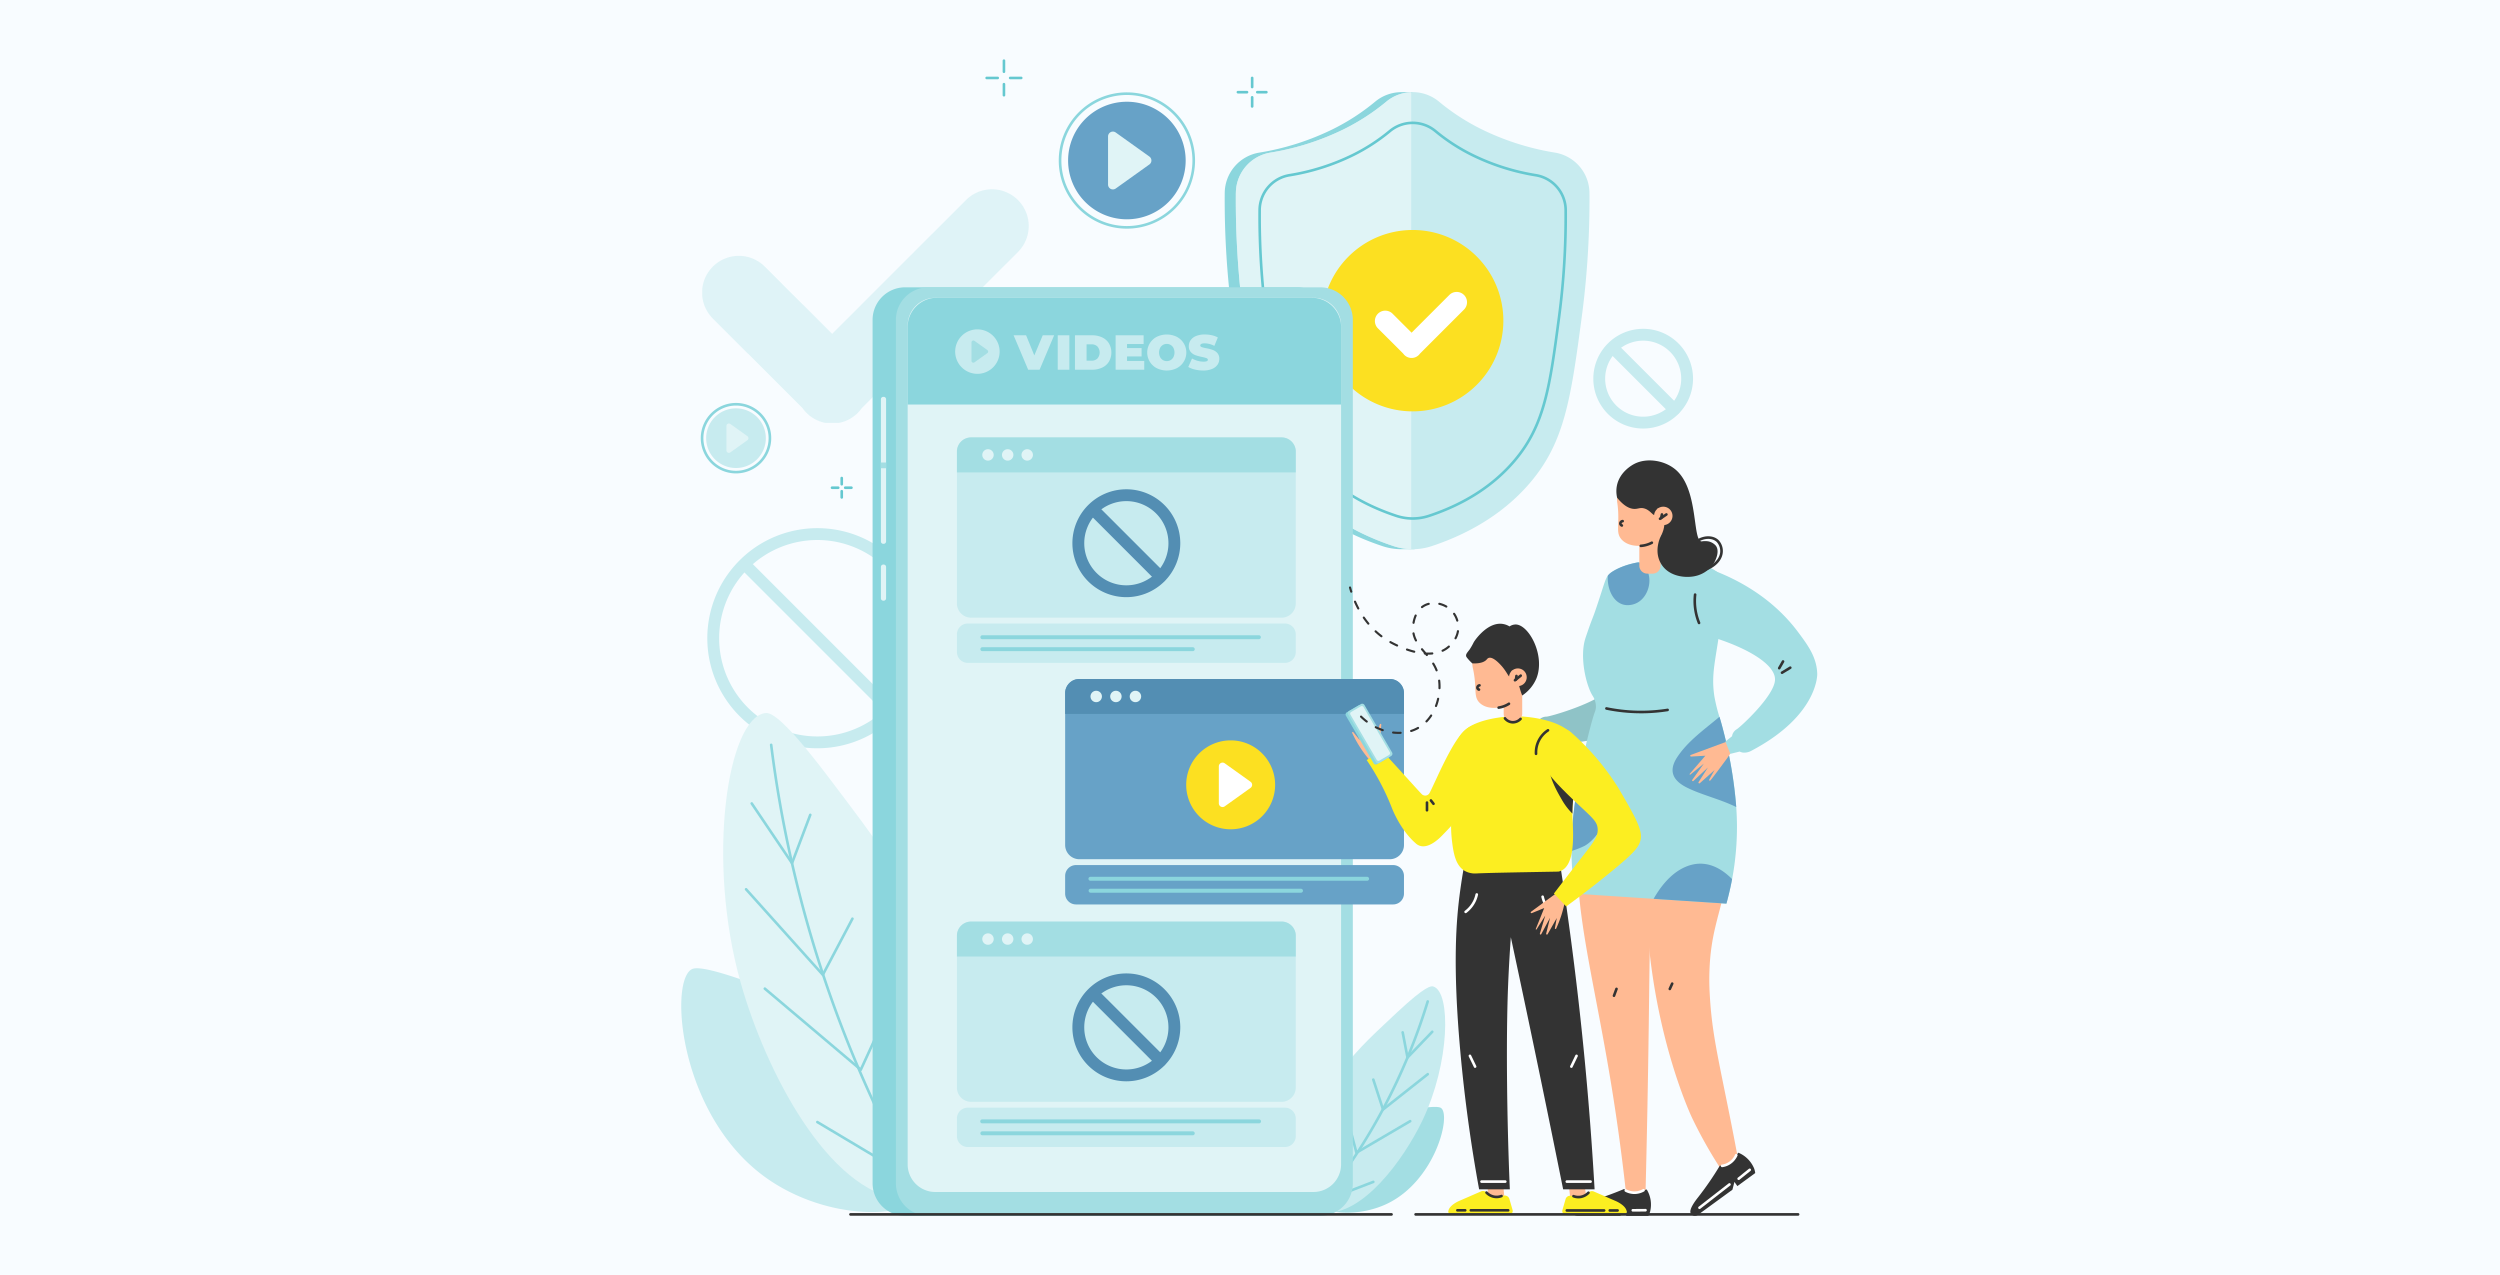 <svg xmlns="http://www.w3.org/2000/svg" width="800" height="407.947" viewBox="0 0 800 407.947"><defs><clipPath id="clip-path"><path id="Rectangle_2457" fill="none" d="M0 0h363.515v370.074H0z" data-name="Rectangle 2457"/></clipPath><clipPath id="clip-path-3"><path id="Rectangle_2451" fill="none" d="M0 0h104.478v74.75H0z" data-name="Rectangle 2451"/></clipPath></defs><g id="Parental_Controls" data-name="Parental Controls" transform="translate(2860 -8081)"><path id="Rectangle_2450" fill="#f8fcff" d="M0 0h800v407.947H0z" data-name="Rectangle 2450" transform="translate(-2860 8081)"/><g id="Group_13644" data-name="Group 13644" transform="translate(-2642 8100)"><g id="Group_13643" clip-path="url(#clip-path)" data-name="Group 13643"><g id="Group_13642" data-name="Group 13642"><g id="Group_13641" clip-path="url(#clip-path)" data-name="Group 13641"><path id="Path_16432" fill="#c7ebef" d="M55.024 426.7a35.221 35.221 0 1 1 35.221-35.221A35.261 35.261 0 0 1 55.024 426.7m0-66.652a31.431 31.431 0 1 0 31.431 31.432 31.467 31.467 0 0 0-31.431-31.432" data-name="Path 16432" transform="translate(-11.464 -206.247)"/><path id="Path_16433" fill="#c7ebef" d="M93.041 430.493a1.889 1.889 0 0 1-1.34-.555l-46.4-46.4a1.895 1.895 0 0 1 2.68-2.68l46.4 46.4a1.895 1.895 0 0 1-1.34 3.235" data-name="Path 16433" transform="translate(-25.903 -220.168)"/><path id="Path_16434" fill="#c7ebef" d="M709.1 236.681a15.955 15.955 0 1 1 15.955-15.956 15.974 15.974 0 0 1-15.955 15.956m0-28.121a12.166 12.166 0 1 0 12.166 12.166A12.179 12.179 0 0 0 709.1 208.56" data-name="Path 16434" transform="translate(-401.281 -118.548)"/><path id="Path_16435" fill="#c7ebef" d="M725.136 238.282a1.888 1.888 0 0 1-1.34-.555l-19.577-19.577a1.895 1.895 0 0 1 2.679-2.68l19.578 19.578a1.895 1.895 0 0 1-1.34 3.235" data-name="Path 16435" transform="translate(-407.373 -124.421)"/><g id="Group_13640" data-name="Group 13640" opacity=".3" transform="translate(6.711 41.574)"><g id="Group_13639" data-name="Group 13639"><g id="Group_13638" clip-path="url(#clip-path-3)" data-name="Group 13638"><path id="Path_16436" fill="#a3dee3" d="M116.972 102.178a11.751 11.751 0 0 0-16.622 0L57.525 145l-9.3-9.3-.02.014L36 123.514a11.754 11.754 0 1 0-16.622 16.623l11.2 11.2.02-.015 17.471 17.471a11.572 11.572 0 0 0 18.906 0l49.997-49.993a11.751 11.751 0 0 0 0-16.622" data-name="Path 16436" transform="translate(-15.938 -98.734)"/></g></g></g><path id="Path_16437" fill="#c7ebef" d="M473.821 789.181c.264 1.246 3.838 18.84-2.545 22.691a6.6 6.6 0 0 1-5.449.253c-6.981-2.389-10.378-14.353-10.9-22.574-.739-11.559 4.323-23.344 7.994-22.943.439.048 1.421.331 4.718 7.036 3.362 6.838 5.086 10.339 6.185 15.538" data-name="Path 16437" transform="translate(-263.328 -443.807)"/><path id="Path_16438" fill="#8bd6dd" d="M468.172 810.44a.421.421 0 0 1-.408-.319 76.642 76.642 0 0 1-.218-36.4.421.421 0 1 1 .819.195 75.811 75.811 0 0 0 .216 36 .421.421 0 0 1-.306.511.438.438 0 0 1-.1.013" data-name="Path 16438" transform="translate(-269.469 -447.742)"/><path id="Path_16439" fill="#8bd6dd" d="M463.253 795.2h-.039a.422.422 0 0 1-.335-.226l-2.155-4.167a.421.421 0 0 1 .749-.387l1.853 3.58 5.275-6.748a.421.421 0 1 1 .664.519l-5.679 7.265a.422.422 0 0 1-.332.162" data-name="Path 16439" transform="translate(-266.701 -455.669)"/><path id="Path_16440" fill="#8bd6dd" d="M462.44 817.352h-.021a.423.423 0 0 1-.315-.168l-2.867-3.823a.421.421 0 0 1 .673-.505l2.563 3.419 7.867-8.527a.421.421 0 0 1 .619.571l-8.21 8.9a.421.421 0 0 1-.309.136" data-name="Path 16440" transform="translate(-265.818 -467.551)"/><path id="Path_16441" fill="#8bd6dd" d="M465.324 843.33a.421.421 0 0 1-.364-.213l-4.36-7.657a.421.421 0 1 1 .732-.417l4 7.022 6.773-11.649a.421.421 0 1 1 .728.423l-7.141 12.281a.42.42 0 0 1-.364.21" data-name="Path 16441" transform="translate(-266.622 -480.632)"/><path id="Path_16442" fill="#a3dee3" d="M483.066 801.927c-1.347.611-20.264 9.368-19.477 17.988.227 2.488 2.164 4.085 3.512 5.271 6.779 5.967 18.671 6.009 27.274 1.832 14.961-7.263 20.255-27.417 17.309-30.417a2.803 2.803 0 0 0-.115-.11c-.466-.381-1.951-.853-9.712.536-8.71 1.558-13.17 2.353-18.791 4.9" data-name="Path 16442" transform="translate(-268.372 -460.884)"/><path id="Path_16443" fill="#c7ebef" d="M479.708 734.011c-1.22 1.856-18.238 28.17-11.378 38.756 2.406 3.713 6.789 4.008 7.88 4.082 11.906.8 24.9-16.441 31.166-29.507 8.8-18.372 9.188-41.019 3.5-42.837-.68-.217-2.32-.416-11.662 8.308-9.529 8.9-14.41 13.452-19.5 21.2" data-name="Path 16443" transform="translate(-270.19 -407.82)"/><path id="Path_16444" fill="#8bd6dd" d="M486.425 779.84a.421.421 0 0 1-.328-.685 191.336 191.336 0 0 0 33.729-63.876.421.421 0 1 1 .805.246 192.139 192.139 0 0 1-33.877 64.157.42.42 0 0 1-.329.158" data-name="Path 16444" transform="translate(-281.363 -413.924)"/><path id="Path_16445" fill="#8bd6dd" d="M549.235 747.087a.408.408 0 0 1-.119-.017.423.423 0 0 1-.295-.324l-1.547-8.042a.421.421 0 0 1 .827-.159l1.393 7.242 7.346-7.655a.421.421 0 0 1 .608.583l-7.91 8.242a.421.421 0 0 1-.3.13" data-name="Path 16445" transform="translate(-316.829 -427.253)"/><path id="Path_16446" fill="#8bd6dd" d="M528.471 782.368a.42.42 0 0 1-.4-.291l-3.113-9.57a.421.421 0 0 1 .8-.261l2.926 9 13.834-10.92a.421.421 0 1 1 .522.661l-14.308 11.3a.42.42 0 0 1-.261.09" data-name="Path 16446" transform="translate(-303.902 -445.911)"/><path id="Path_16447" fill="#8bd6dd" d="M508.884 816.844a.421.421 0 0 1-.407-.313l-2.672-10.069a.421.421 0 1 1 .814-.216l2.53 9.534 16.716-9.8a.421.421 0 0 1 .426.727L509.1 816.786a.422.422 0 0 1-.213.058" data-name="Path 16447" transform="translate(-292.818 -466.571)"/><path id="Path_16448" fill="#8bd6dd" d="M483.037 848.659a.42.42 0 0 1-.414-.348l-2.464-13.964a.421.421 0 1 1 .829-.146l2.375 13.461 15.9-6.1a.421.421 0 1 1 .3.786l-16.376 6.285a.424.424 0 0 1-.151.028" data-name="Path 16448" transform="translate(-277.975 -482.744)"/><path id="Path_16449" fill="#c7ebef" d="M156.3 694.732c-.952 2.385-14.1 36.119-2.742 45.966 3.985 3.454 9.394 2.59 10.741 2.374 14.694-2.347 25.556-24.954 29.427-41.111 5.441-22.716-.566-47.875-8-48.34-.888-.056-2.938.17-11.793 12.36-9.032 12.433-13.661 18.8-17.633 28.751" data-name="Path 16449" transform="translate(-86.238 -378.399)"/><path id="Path_16450" fill="#8bd6dd" d="M207.662 741.686a.416.416 0 0 1-.17-.036.42.42 0 0 1-.215-.555 153.295 153.295 0 0 0 12.841-71.672.421.421 0 1 1 .84-.053 154.131 154.131 0 0 1-12.912 72.065.421.421 0 0 1-.385.251" data-name="Path 16450" transform="translate(-119.978 -387.29)"/><path id="Path_16451" fill="#8bd6dd" d="M224.642 710.361h-.033a.42.42 0 0 1-.338-.221l-8.788-16.389a.421.421 0 1 1 .742-.4l8.478 15.81 5.318-7.018a.421.421 0 1 1 .671.509l-5.715 7.541a.42.42 0 0 1-.336.167" data-name="Path 16451" transform="translate(-124.721 -401.274)"/><path id="Path_16452" fill="#8bd6dd" d="M209.783 753.137h-.051a.422.422 0 0 1-.3-.189l-13.258-20.508a.421.421 0 0 1 .707-.457l12.98 20.081 6.644-6.265a.421.421 0 1 1 .577.613l-7.011 6.612a.422.422 0 0 1-.289.115" data-name="Path 16452" transform="translate(-113.532 -423.656)"/><path id="Path_16453" fill="#8bd6dd" d="M193.956 803.569a.4.4 0 0 1-.07-.006.42.42 0 0 1-.325-.269l-9.969-26.86a.421.421 0 1 1 .79-.293l9.714 26.174 10.835-13.153a.421.421 0 1 1 .65.536l-11.3 13.717a.419.419 0 0 1-.325.153" data-name="Path 16453" transform="translate(-106.272 -449.173)"/><path id="Path_16454" fill="#c7ebef" d="M58.069 711.694c2.466 1.676 37.049 25.582 32.521 42.441-1.307 4.865-5.7 7.373-8.79 9.267-15.522 9.528-39.168 5.522-54.828-5.735-27.234-19.576-30.826-61.446-23.94-66.4a5.94 5.94 0 0 1 .266-.179c1.057-.6 4.169-1.025 19.115 4.4 16.772 6.09 25.363 9.2 35.656 16.2" data-name="Path 16454" transform="translate(0 -399.9)"/><path id="Path_16455" fill="#e0f4f6" d="M97.043 566.131c1.787 4.108 26.559 62.248 9.288 80.926-6.058 6.551-14.869 5.632-17.063 5.4-23.936-2.5-43.84-41.232-51.79-69.35-11.177-39.533-4.158-84.671 7.775-86.328 1.426-.2 4.754-.03 20.32 20.519 15.876 20.959 24.012 31.685 31.47 48.831" data-name="Path 16455" transform="translate(-18.445 -287.585)"/><path id="Path_16456" fill="#8bd6dd" d="M112.92 659.61a.421.421 0 0 1-.369-.218 387.091 387.091 0 0 1-45.216-138.984.421.421 0 0 1 .836-.1 386.255 386.255 0 0 0 45.118 138.683.421.421 0 0 1-.368.624" data-name="Path 16456" transform="translate(-38.98 -301.006)"/><path id="Path_16457" fill="#8bd6dd" d="M65.88 584.438a.42.42 0 0 1-.349-.186l-12.885-19.1a.421.421 0 0 1 .7-.471l12.429 18.423 5.552-14.687a.421.421 0 0 1 .788.3l-5.84 15.448a.421.421 0 0 1-.345.269.369.369 0 0 1-.049 0" data-name="Path 16457" transform="translate(-30.437 -326.805)"/><path id="Path_16458" fill="#8bd6dd" d="M73.255 657.922a.422.422 0 0 1-.313-.14l-24.551-27.364a.421.421 0 0 1 .627-.562l24.147 26.914 9.194-17.414a.421.421 0 0 1 .745.393L73.628 657.7a.423.423 0 0 1-.321.221.414.414 0 0 1-.051 0" data-name="Path 16458" transform="translate(-27.953 -364.562)"/><path id="Path_16459" fill="#8bd6dd" d="M93.648 732.01a.422.422 0 0 1-.272-.1l-30.7-25.947a.421.421 0 1 1 .544-.643l30.28 25.59 8.541-18.588a.421.421 0 1 1 .765.352l-8.776 19.092a.42.42 0 0 1-.291.235.426.426 0 0 1-.092.01" data-name="Path 16459" transform="translate(-36.198 -408.275)"/><path id="Path_16460" fill="#8bd6dd" d="M133.251 813.506a.424.424 0 0 1-.216-.059l-30.38-18.119a.421.421 0 0 1 .432-.723l29.942 17.858 9.524-26.422a.421.421 0 1 1 .792.285l-9.7 26.9a.418.418 0 0 1-.254.253.425.425 0 0 1-.142.025" data-name="Path 16460" transform="translate(-59.311 -454.902)"/><path id="Path_16461" fill="#8bd6dd" d="M526.157 57.129a13.187 13.187 0 0 0-11.052-12.884 83.6 83.6 0 0 1-23.393-7.43 69.3 69.3 0 0 1-13.669-8.852 13.188 13.188 0 0 0-5-2.606v-.467h-3.6v.01a13.17 13.17 0 0 0-8.32 3.066 69.284 69.284 0 0 1-13.669 8.852 83.6 83.6 0 0 1-23.392 7.43 13.187 13.187 0 0 0-11.052 12.884 283.808 283.808 0 0 0 2.439 39.509c3.5 26.383 5.521 40.229 16.484 53.159 9.6 11.321 22.054 17.227 31.6 20.387a19.263 19.263 0 0 0 5.226.958h.016c.486.021.973.021 1.459.005l3.523.013v-.461a19.343 19.343 0 0 0 1.891-.517c9.543-3.16 22-9.066 31.6-20.387 10.962-12.93 12.986-26.776 16.484-53.159a283.8 283.8 0 0 0 2.439-39.509" data-name="Path 16461" transform="translate(-239.097 -14.41)"/><path id="Path_16462" fill="#c7ebef" d="M421.477 57.129a13.187 13.187 0 0 1 11.052-12.884 83.6 83.6 0 0 0 23.393-7.43 69.309 69.309 0 0 0 13.669-8.852 13.19 13.19 0 0 1 16.924 0 69.284 69.284 0 0 0 13.669 8.852 83.6 83.6 0 0 0 23.393 7.43 13.187 13.187 0 0 1 11.053 12.884 283.931 283.931 0 0 1-2.439 39.509c-3.5 26.383-5.521 40.229-16.484 53.159-9.6 11.321-22.054 17.227-31.6 20.387a19.245 19.245 0 0 1-12.112 0c-9.544-3.161-22-9.066-31.6-20.387-10.962-12.93-12.986-26.776-16.484-53.159a283.789 283.789 0 0 1-2.439-39.509" data-name="Path 16462" transform="translate(-244.001 -14.41)"/><path id="Path_16463" fill="#e0f4f6" d="M421.477 57.155a13.187 13.187 0 0 1 11.052-12.884 83.6 83.6 0 0 0 23.393-7.43 69.308 69.308 0 0 0 13.669-8.852 13.163 13.163 0 0 1 8-3.053V171.17a19.256 19.256 0 0 1-5.6-.959c-9.544-3.161-22-9.066-31.6-20.387-10.962-12.93-12.986-26.776-16.484-53.159a283.789 283.789 0 0 1-2.439-39.509" data-name="Path 16463" transform="translate(-244.001 -14.436)"/><path id="Path_16464" fill="#65c8d0" d="M487.938 174.7a17.063 17.063 0 0 1-5.374-.873c-11.5-3.809-20.767-9.788-27.536-17.772-9.761-11.513-11.4-23.843-14.362-46.225a247.265 247.265 0 0 1-2.115-34.254h.421-.421a11.808 11.808 0 0 1 9.918-11.563 71.589 71.589 0 0 0 20.131-6.391 59.772 59.772 0 0 0 11.747-7.608 11.844 11.844 0 0 1 15.187 0 59.762 59.762 0 0 0 11.748 7.608 71.589 71.589 0 0 0 20.128 6.392 11.808 11.808 0 0 1 9.918 11.563 247.327 247.327 0 0 1-2.115 34.254c-2.967 22.383-4.6 34.713-14.363 46.225-6.769 7.984-16.034 13.964-27.536 17.772a17.062 17.062 0 0 1-5.374.873m0-126.6a10.985 10.985 0 0 0-7.054 2.559 60.58 60.58 0 0 1-11.913 7.716 72.424 72.424 0 0 1-20.365 6.468 10.967 10.967 0 0 0-9.213 10.739 246.5 246.5 0 0 0 2.105 34.137c2.946 22.225 4.569 34.467 14.17 45.792 6.668 7.864 15.8 13.758 27.159 17.518a16.142 16.142 0 0 0 10.218 0c11.354-3.76 20.491-9.653 27.158-17.518 9.6-11.324 11.224-23.567 14.17-45.792a246.42 246.42 0 0 0 2.107-34.136 10.968 10.968 0 0 0-9.213-10.739 72.43 72.43 0 0 1-20.365-6.468 60.593 60.593 0 0 1-11.913-7.716 10.985 10.985 0 0 0-7.054-2.559" data-name="Path 16464" transform="translate(-253.887 -27.36)"/><path id="Path_16465" fill="#fce021" d="M544.97 158.679a29.022 29.022 0 1 1-29.021-29.021 29.021 29.021 0 0 1 29.021 29.021" data-name="Path 16465" transform="translate(-281.897 -75.063)"/><path id="Path_16466" fill="#fff" d="M555.683 177.7a3.315 3.315 0 0 0-4.688 0l-12.077 12.077-2.622-2.622h-.005l-3.442-3.442a3.315 3.315 0 1 0-4.688 4.688l3.159 3.158h.005l4.927 4.927a3.371 3.371 0 0 0 .29.354 3.266 3.266 0 0 0 5.042-.355l14.1-14.1a3.315 3.315 0 0 0 0-4.688" data-name="Path 16466" transform="translate(-305.207 -102.313)"/><path id="Path_16467" fill="#8bd6dd" d="M26.1 283.652a11.276 11.276 0 1 1 11.276-11.277A11.289 11.289 0 0 1 26.1 283.652m0-21.711a10.434 10.434 0 1 0 10.434 10.434A10.446 10.446 0 0 0 26.1 261.941" data-name="Path 16467" transform="translate(-8.58 -151.158)"/><path id="Path_16468" fill="#c7ebef" d="M38.023 274.753a9.547 9.547 0 1 1-9.547-9.547 9.547 9.547 0 0 1 9.547 9.547" data-name="Path 16468" transform="translate(-10.959 -153.536)"/><path id="Path_16469" fill="#e0f4f6" d="m35.581 276.866 5.466 3.909a.789.789 0 0 1 0 1.284l-5.466 3.91a.789.789 0 0 1-1.248-.642v-7.819a.789.789 0 0 1 1.248-.642" data-name="Path 16469" transform="translate(-19.876 -160.2)"/><path id="Path_16470" fill="#8bd6dd" d="M308.686 68.691A21.809 21.809 0 1 1 330.5 46.882a21.833 21.833 0 0 1-21.809 21.809m0-42.776a20.967 20.967 0 1 0 20.967 20.967 20.991 20.991 0 0 0-20.967-20.967" data-name="Path 16470" transform="translate(-166.082 -14.516)"/><path id="Path_16471" fill="#67a2c7" d="M331.618 51.005a18.81 18.81 0 1 1-18.81-18.81 18.811 18.811 0 0 1 18.81 18.81" data-name="Path 16471" transform="translate(-170.205 -18.639)"/><path id="Path_16472" fill="#e0f4f6" d="m326.81 55.168 10.77 7.7a1.555 1.555 0 0 1 0 2.529l-10.77 7.7a1.555 1.555 0 0 1-2.459-1.265v-15.4a1.555 1.555 0 0 1 2.459-1.265" data-name="Path 16472" transform="translate(-187.777 -31.769)"/><path id="Path_16473" fill="#65c8d0" d="M425.381 24.779h-2.91a.421.421 0 0 1 0-.842h2.91a.421.421 0 1 1 0 .842" data-name="Path 16473" transform="translate(-244.338 -13.858)"/><path id="Path_16474" fill="#65c8d0" d="M440.1 24.779h-2.9a.421.421 0 1 1 0-.842h2.9a.421.421 0 0 1 0 .842" data-name="Path 16474" transform="translate(-252.862 -13.858)"/><path id="Path_16475" fill="#65c8d0" d="M433.288 16.871a.421.421 0 0 1-.421-.421v-2.909a.421.421 0 0 1 .842 0v2.909a.421.421 0 0 1-.421.421" data-name="Path 16475" transform="translate(-250.6 -7.596)"/><path id="Path_16476" fill="#65c8d0" d="M433.288 31.6a.421.421 0 0 1-.421-.421v-2.91a.421.421 0 0 1 .842 0v2.91a.421.421 0 0 1-.421.421" data-name="Path 16476" transform="translate(-250.6 -16.12)"/><path id="Path_16477" fill="#65c8d0" d="M116 325.378h-1.98a.421.421 0 0 1 0-.842H116a.421.421 0 1 1 0 .842" data-name="Path 16477" transform="translate(-65.769 -187.884)"/><path id="Path_16478" fill="#65c8d0" d="M126.026 325.378h-1.98a.421.421 0 0 1 0-.842h1.98a.421.421 0 0 1 0 .842" data-name="Path 16478" transform="translate(-71.57 -187.884)"/><path id="Path_16479" fill="#65c8d0" d="M121.386 320a.421.421 0 0 1-.421-.421V317.6a.421.421 0 1 1 .842 0v1.98a.421.421 0 0 1-.421.421" data-name="Path 16479" transform="translate(-70.03 -183.622)"/><path id="Path_16480" fill="#65c8d0" d="M121.386 330.017a.421.421 0 0 1-.421-.421v-1.98a.421.421 0 1 1 .842 0v1.98a.421.421 0 0 1-.421.421" data-name="Path 16480" transform="translate(-70.03 -189.423)"/><path id="Path_16481" fill="#65c8d0" d="M235.067 13.962h-3.529a.421.421 0 1 1 0-.842h3.529a.421.421 0 1 1 0 .842" data-name="Path 16481" transform="translate(-133.801 -7.596)"/><path id="Path_16482" fill="#65c8d0" d="M252.926 13.962H249.4a.421.421 0 0 1 0-.842h3.529a.421.421 0 1 1 0 .842" data-name="Path 16482" transform="translate(-144.14 -7.596)"/><path id="Path_16483" fill="#65c8d0" d="M244.658 4.371a.421.421 0 0 1-.421-.421V.421a.421.421 0 0 1 .842 0V3.95a.421.421 0 0 1-.421.421" data-name="Path 16483" transform="translate(-141.396)"/><path id="Path_16484" fill="#65c8d0" d="M244.658 22.229a.421.421 0 0 1-.421-.421v-3.529a.421.421 0 0 1 .842 0v3.529a.421.421 0 0 1-.421.421" data-name="Path 16484" transform="translate(-141.396 -10.339)"/><path id="Path_16485" fill="#8bd6dd" d="M155.84 470.361H281.2a10.426 10.426 0 0 0 10.426-10.426v-276.28a10.426 10.426 0 0 0-10.426-10.426H155.84a10.426 10.426 0 0 0-10.426 10.426v276.28a10.426 10.426 0 0 0 10.426 10.426" data-name="Path 16485" transform="translate(-84.185 -100.288)"/><path id="Path_16486" fill="#a3dee3" d="M173.556 470.361H298.92a10.426 10.426 0 0 0 10.426-10.426v-276.28a10.426 10.426 0 0 0-10.426-10.426H173.556a10.426 10.426 0 0 0-10.426 10.426v276.28a10.426 10.426 0 0 0 10.426 10.426" data-name="Path 16486" transform="translate(-94.441 -100.288)"/><path id="Path_16487" fill="#e0f4f6" d="M180.9 467.323h121.013a8.843 8.843 0 0 0 8.842-8.842V190.013a8.843 8.843 0 0 0-8.842-8.842H180.9a8.842 8.842 0 0 0-8.842 8.842V458.48a8.842 8.842 0 0 0 8.842 8.842" data-name="Path 16487" transform="translate(-99.608 -104.886)"/><path id="Path_16488" fill="#8bd6dd" d="M310.755 215.327v-24.792a9.363 9.363 0 0 0-9.363-9.364H181.418a9.363 9.363 0 0 0-9.363 9.364v24.793Z" data-name="Path 16488" transform="translate(-99.608 -104.886)"/><path id="Path_16489" fill="#e0f4f6" d="M152.621 303.5h-.121a.768.768 0 0 1-.768-.768v-45.5a.768.768 0 0 1 .768-.768h.121a.767.767 0 0 1 .768.768v45.5a.768.768 0 0 1-.768.768" data-name="Path 16489" transform="translate(-87.842 -148.475)"/><path id="Rectangle_2452" fill="#a3dee3" d="M0 0h1.658v1.83H0z" data-name="Rectangle 2452" transform="translate(63.889 129.003)"/><path id="Path_16490" fill="#e0f4f6" d="M152.621 395.488h-.121a.768.768 0 0 1-.768-.768v-10.033a.768.768 0 0 1 .768-.768h.121a.768.768 0 0 1 .768.768v10.033a.768.768 0 0 1-.768.768" data-name="Path 16490" transform="translate(-87.842 -222.263)"/><path id="Path_16491" fill="#c7ebef" d="M212.981 428.735h101.475a3.477 3.477 0 0 1 3.476 3.477v5.643a3.476 3.476 0 0 1-3.476 3.476H212.981a3.477 3.477 0 0 1-3.477-3.476v-5.643a3.477 3.477 0 0 1 3.477-3.477" data-name="Path 16491" transform="translate(-121.288 -248.208)"/><path id="Path_16492" fill="#8bd6dd" d="M316.448 438.915h-88.535a.632.632 0 0 1 0-1.263h88.536a.632.632 0 0 1 0 1.263" data-name="Path 16492" transform="translate(-131.58 -253.37)"/><path id="Path_16493" fill="#8bd6dd" d="M295.291 448h-67.378a.632.632 0 0 1 0-1.263h67.379a.632.632 0 0 1 0 1.263" data-name="Path 16493" transform="translate(-131.58 -258.627)"/><path id="Path_16494" fill="#c7ebef" d="M214.064 344.991h99.31a4.559 4.559 0 0 0 4.559-4.559v-48.561a4.559 4.559 0 0 0-4.559-4.559h-99.31a4.559 4.559 0 0 0-4.559 4.559v48.561a4.559 4.559 0 0 0 4.559 4.559" data-name="Path 16494" transform="translate(-121.289 -166.334)"/><path id="Path_16495" fill="#a3dee3" d="M209.505 298.5h108.429v-6.65a4.541 4.541 0 0 0-4.541-4.541h-99.347a4.541 4.541 0 0 0-4.541 4.541Z" data-name="Path 16495" transform="translate(-121.289 -166.334)"/><path id="Path_16496" fill="#e0f4f6" d="M232.432 298.091a1.826 1.826 0 1 1-1.825-1.825 1.825 1.825 0 0 1 1.825 1.825" data-name="Path 16496" transform="translate(-132.448 -171.518)"/><path id="Path_16497" fill="#e0f4f6" d="M247.4 298.091a1.826 1.826 0 1 1-1.825-1.825 1.825 1.825 0 0 1 1.825 1.825" data-name="Path 16497" transform="translate(-141.114 -171.518)"/><path id="Path_16498" fill="#e0f4f6" d="M262.247 298.091a1.826 1.826 0 1 1-1.825-1.825 1.825 1.825 0 0 1 1.825 1.825" data-name="Path 16498" transform="translate(-149.709 -171.518)"/><path id="Path_16499" fill="#538eb3" d="M314.527 361.241a17.261 17.261 0 1 1 17.26-17.261 17.28 17.28 0 0 1-17.26 17.261m0-30.732A13.471 13.471 0 1 0 328 343.98a13.486 13.486 0 0 0-13.47-13.471" data-name="Path 16499" transform="translate(-172.097 -189.148)"/><path id="Path_16500" fill="#538eb3" d="M332.055 362.992a1.889 1.889 0 0 1-1.34-.555l-21.395-21.4a1.895 1.895 0 0 1 2.679-2.68l21.4 21.4a1.895 1.895 0 0 1-1.34 3.235" data-name="Path 16500" transform="translate(-178.754 -195.567)"/><path id="Path_16501" fill="#c7ebef" d="M212.981 796.671h101.475a3.477 3.477 0 0 1 3.476 3.477v5.643a3.476 3.476 0 0 1-3.476 3.476H212.981a3.477 3.477 0 0 1-3.477-3.476v-5.643a3.477 3.477 0 0 1 3.477-3.477" data-name="Path 16501" transform="translate(-121.288 -461.218)"/><path id="Path_16502" fill="#8bd6dd" d="M316.448 806.852h-88.535a.632.632 0 1 1 0-1.263h88.536a.632.632 0 1 1 0 1.263" data-name="Path 16502" transform="translate(-131.58 -466.381)"/><path id="Path_16503" fill="#8bd6dd" d="M295.291 815.932h-67.378a.632.632 0 0 1 0-1.263h67.379a.632.632 0 0 1 0 1.263" data-name="Path 16503" transform="translate(-131.58 -471.637)"/><path id="Path_16504" fill="#c7ebef" d="M214.064 712.927h99.31a4.559 4.559 0 0 0 4.559-4.559v-48.561a4.56 4.56 0 0 0-4.559-4.559h-99.31a4.559 4.559 0 0 0-4.559 4.559v48.561a4.559 4.559 0 0 0 4.559 4.559" data-name="Path 16504" transform="translate(-121.289 -379.343)"/><path id="Path_16505" fill="#a3dee3" d="M209.505 666.44h108.429v-6.65a4.541 4.541 0 0 0-4.541-4.541h-99.347a4.541 4.541 0 0 0-4.541 4.541Z" data-name="Path 16505" transform="translate(-121.289 -379.344)"/><path id="Path_16506" fill="#e0f4f6" d="M232.432 666.027a1.826 1.826 0 1 1-1.825-1.825 1.825 1.825 0 0 1 1.825 1.825" data-name="Path 16506" transform="translate(-132.448 -384.527)"/><path id="Path_16507" fill="#e0f4f6" d="M247.4 666.027a1.826 1.826 0 1 1-1.825-1.825 1.825 1.825 0 0 1 1.825 1.825" data-name="Path 16507" transform="translate(-141.114 -384.527)"/><path id="Path_16508" fill="#e0f4f6" d="M262.247 666.027a1.826 1.826 0 1 1-1.825-1.825 1.825 1.825 0 0 1 1.825 1.825" data-name="Path 16508" transform="translate(-149.709 -384.527)"/><path id="Path_16509" fill="#538eb3" d="M314.527 729.178a17.261 17.261 0 1 1 17.26-17.261 17.28 17.28 0 0 1-17.26 17.261m0-30.732A13.471 13.471 0 1 0 328 711.918a13.486 13.486 0 0 0-13.47-13.471" data-name="Path 16509" transform="translate(-172.097 -402.159)"/><path id="Path_16510" fill="#538eb3" d="M332.055 730.928a1.889 1.889 0 0 1-1.34-.555l-21.395-21.4A1.895 1.895 0 0 1 312 706.3l21.4 21.4a1.895 1.895 0 0 1-1.34 3.235" data-name="Path 16510" transform="translate(-178.754 -408.577)"/><path id="Path_16511" fill="#67a2c7" d="M295.226 612.309H396.7a3.477 3.477 0 0 1 3.476 3.477v5.643a3.476 3.476 0 0 1-3.476 3.476H295.226a3.477 3.477 0 0 1-3.477-3.476v-5.643a3.477 3.477 0 0 1 3.477-3.477" data-name="Path 16511" transform="translate(-168.903 -354.485)"/><path id="Path_16512" fill="#8bd6dd" d="M398.693 622.49h-88.535a.632.632 0 1 1 0-1.263h88.536a.632.632 0 0 1 0 1.263" data-name="Path 16512" transform="translate(-179.194 -359.648)"/><path id="Path_16513" fill="#8bd6dd" d="M377.537 631.57h-67.378a.632.632 0 0 1 0-1.263h67.379a.632.632 0 0 1 0 1.263" data-name="Path 16513" transform="translate(-179.195 -364.904)"/><path id="Path_16514" fill="#67a2c7" d="M296.309 528.565h99.31a4.56 4.56 0 0 0 4.56-4.559v-48.561a4.559 4.559 0 0 0-4.56-4.559h-99.31a4.559 4.559 0 0 0-4.559 4.559v48.561a4.559 4.559 0 0 0 4.559 4.559" data-name="Path 16514" transform="translate(-168.903 -272.611)"/><path id="Path_16515" fill="#538eb3" d="M291.75 482.078h108.429v-6.65a4.541 4.541 0 0 0-4.541-4.541h-99.347a4.541 4.541 0 0 0-4.541 4.541Z" data-name="Path 16515" transform="translate(-168.903 -272.611)"/><path id="Path_16516" fill="#e0f4f6" d="M314.677 481.665a1.826 1.826 0 1 1-1.825-1.825 1.825 1.825 0 0 1 1.825 1.825" data-name="Path 16516" transform="translate(-180.063 -277.794)"/><path id="Path_16517" fill="#e0f4f6" d="M329.646 481.665a1.826 1.826 0 1 1-1.825-1.825 1.825 1.825 0 0 1 1.825 1.825" data-name="Path 16517" transform="translate(-188.729 -277.794)"/><path id="Path_16518" fill="#e0f4f6" d="M344.493 481.665a1.826 1.826 0 1 1-1.826-1.825 1.826 1.826 0 0 1 1.826 1.825" data-name="Path 16518" transform="translate(-197.323 -277.794)"/><path id="Path_16519" fill="#fce021" d="M412.2 531.76a14.228 14.228 0 1 1-14.228-14.228A14.228 14.228 0 0 1 412.2 531.76" data-name="Path 16519" transform="translate(-222.16 -299.615)"/><path id="Path_16520" fill="#fff" d="m410.433 534.653 8.274 5.917a1.2 1.2 0 0 1 0 1.943l-8.274 5.917a1.194 1.194 0 0 1-1.889-.971v-11.835a1.194 1.194 0 0 1 1.889-.972" data-name="Path 16520" transform="translate(-236.519 -309.397)"/><path id="Path_16521" fill="#c7ebef" d="m265.554 209.684-4.66 11.021h-3.653l-4.661-11.021h4l2.63 6.439 2.692-6.439Z" data-name="Path 16521" transform="translate(-146.227 -121.392)"/><path id="Rectangle_2453" fill="#c7ebef" d="M0 0h3.716v11.021H0z" data-name="Rectangle 2453" transform="translate(120.478 88.291)"/><path id="Path_16522" fill="#c7ebef" d="M299.21 209.684h5.431a7.5 7.5 0 0 1 3.251.669 5.094 5.094 0 0 1 2.189 1.913 5.891 5.891 0 0 1 0 5.857 5.089 5.089 0 0 1-2.189 1.913 7.5 7.5 0 0 1-3.251.669h-5.431Zm5.274 8.124a2.652 2.652 0 0 0 1.913-.685 2.955 2.955 0 0 0 0-3.857 2.654 2.654 0 0 0-1.913-.685h-1.559v5.227Z" data-name="Path 16522" transform="translate(-173.222 -121.393)"/><path id="Path_16523" fill="#c7ebef" d="M339.258 217.9v2.8H330.1v-11.016h8.959v2.8h-5.306v1.291h4.66v2.677h-4.66v1.448Z" data-name="Path 16523" transform="translate(-191.102 -121.392)"/><path id="Path_16524" fill="#c7ebef" d="M357.235 219.871a5.65 5.65 0 0 1 0-10.045 7.275 7.275 0 0 1 6.393 0 5.65 5.65 0 0 1 0 10.045 7.275 7.275 0 0 1-6.393 0m4.448-2.606a2.421 2.421 0 0 0 .889-.96 3.373 3.373 0 0 0 0-2.913 2.421 2.421 0 0 0-.889-.96 2.483 2.483 0 0 0-2.5 0 2.423 2.423 0 0 0-.89.96 3.374 3.374 0 0 0 0 2.913 2.423 2.423 0 0 0 .89.96 2.483 2.483 0 0 0 2.5 0" data-name="Path 16524" transform="translate(-205.064 -121.046)"/><path id="Path_16525" fill="#c7ebef" d="M387.455 220.3a7.152 7.152 0 0 1-2.133-.827l1.2-2.708a7.619 7.619 0 0 0 1.763.732 6.882 6.882 0 0 0 1.874.276 2.9 2.9 0 0 0 1.1-.15.48.48 0 0 0 .331-.448q0-.346-.433-.52a9.342 9.342 0 0 0-1.425-.378 16.191 16.191 0 0 1-2.126-.574 3.624 3.624 0 0 1-1.48-1.008 2.732 2.732 0 0 1-.63-1.9 3.27 3.27 0 0 1 .582-1.89 3.85 3.85 0 0 1 1.74-1.338 7.232 7.232 0 0 1 2.81-.488 10.186 10.186 0 0 1 2.228.244 6.969 6.969 0 0 1 1.929.716l-1.118 2.692a6.834 6.834 0 0 0-3.07-.819q-1.433 0-1.433.693 0 .33.425.5a9.041 9.041 0 0 0 1.4.354 14.417 14.417 0 0 1 2.125.543 3.7 3.7 0 0 1 1.5 1 2.683 2.683 0 0 1 .638 1.889 3.236 3.236 0 0 1-.582 1.881 3.922 3.922 0 0 1-1.74 1.338 7.127 7.127 0 0 1-2.811.5 11.565 11.565 0 0 1-2.669-.307" data-name="Path 16525" transform="translate(-223.075 -121.046)"/><path id="Path_16526" fill="#c7ebef" d="M222.4 212.3a7.114 7.114 0 1 1-7.114-7.114 7.114 7.114 0 0 1 7.114 7.114" data-name="Path 16526" transform="translate(-120.516 -118.787)"/><path id="Path_16527" fill="#a3dee3" d="m221.515 213.742 4.137 2.958a.6.6 0 0 1 0 .972l-4.137 2.959a.6.6 0 0 1-.945-.486v-5.917a.6.6 0 0 1 .944-.486" data-name="Path 16527" transform="translate(-127.695 -123.677)"/><path id="Path_16528" fill="#333" d="M301.175 877.63h-173.13a.421.421 0 1 1 0-.842h173.13a.421.421 0 1 1 0 .842" data-name="Path 16528" transform="translate(-73.886 -507.6)"/><path id="Path_16529" fill="#ffba93" d="M735.231 533.382c.008-.057.351-2.568.822-5.437v-.006c.263-1.609.507-3 .712-4.123l18.144-10.962a75.535 75.535 0 0 1 5.618 23.734A92.49 92.49 0 0 1 758.5 561.7c-2 9.606-4.64 15.238-5.032 26.844a77.67 77.67 0 0 0 .069 7.128c.634 12.337 2.553 19.961 6.515 39.812.62 3.109 1.595 8.061 2.742 14.244l-5.076 3.192a144.876 144.876 0 0 1-9.827-17.317s-21.37-44.623-12.657-102.217" data-name="Path 16529" transform="translate(-424.439 -296.907)"/><path id="Path_16530" fill="#333" d="M750.693 703.964a.421.421 0 0 1-.383-.595l.76-1.683a.421.421 0 1 1 .767.347l-.76 1.683a.421.421 0 0 1-.384.248" data-name="Path 16530" transform="translate(-434.356 -406.084)"/><path id="Path_16531" fill="#333" d="M787.311 835.967a7.263 7.263 0 0 1 .336 1.438l-5.718 4.172-.938-1.346-.641 2.5-10.9 7.951a1.789 1.789 0 0 1-1.4.39 1.728 1.728 0 0 1-1.008-.708c-.813-1.254 1.662-4.364 2.382-5.28A99.547 99.547 0 0 0 776.345 835a3.163 3.163 0 0 0 1.1.108 3.5 3.5 0 0 0 2.259-1.18l2.55-3.04a9.3 9.3 0 0 1 5.054 5.083" data-name="Path 16531" transform="translate(-443.975 -481.025)"/><path id="Path_16532" fill="#fff" d="M803.034 846.589a.421.421 0 0 1-.264-.749l3.53-2.84a.421.421 0 0 1 .528.656L803.3 846.5a.419.419 0 0 1-.263.093" data-name="Path 16532" transform="translate(-464.657 -487.984)"/><path id="Path_16533" fill="#fff" d="M773.256 862.324a.421.421 0 0 1-.259-.754l9.583-7.453a.421.421 0 0 1 .517.665l-9.583 7.453a.421.421 0 0 1-.258.089" data-name="Path 16533" transform="translate(-447.418 -494.424)"/><path id="Path_16534" fill="#fff" d="M790.443 836.067a.421.421 0 0 1-.059-.838 5.4 5.4 0 0 0 2.154-.791 5.486 5.486 0 0 0 2.048-2.378.421.421 0 1 1 .767.347 6.337 6.337 0 0 1-2.363 2.742 6.235 6.235 0 0 1-2.488.914.415.415 0 0 1-.06 0" data-name="Path 16534" transform="translate(-457.368 -481.562)"/><path id="Path_16535" fill="#ffba93" d="M682.845 543.654a134.744 134.744 0 0 1 1.469-6.953l23.174.716a768.185 768.185 0 0 0-2.876 41.211c-.611 14.194-.62 23.443-.869 41.911a4571.93 4571.93 0 0 1-1.033 53.275l-6.179.147a662.29 662.29 0 0 0-4.637-34.29c-6.991-43.107-14.86-64.422-9.049-96.018" data-name="Path 16535" transform="translate(-394.15 -310.713)"/><path id="Path_16536" fill="#333" d="M708.275 708.449a.421.421 0 0 1-.395-.566l.8-2.171a.421.421 0 1 1 .79.29l-.8 2.172a.422.422 0 0 1-.4.276" data-name="Path 16536" transform="translate(-409.799 -408.398)"/><path id="Path_16537" fill="#333" d="M702.146 865.692a7.261 7.261 0 0 1-.576 1.36h-7.078l.035-1.641-1.99 1.641h-13.488a1.79 1.79 0 0 1-1.358-.509 1.726 1.726 0 0 1-.4-1.165c.082-1.493 3.914-2.546 5.037-2.862a99.486 99.486 0 0 0 11.53-4.073 3.148 3.148 0 0 0 .826.737 3.506 3.506 0 0 0 2.52.379l3.853-.953a9.305 9.305 0 0 1 1.086 7.085" data-name="Path 16537" transform="translate(-392.105 -496.98)"/><path id="Path_16538" fill="#fff" d="M722.582 874.477a.421.421 0 0 1 0-.842l4.059-.031a.421.421 0 0 1 0 .842l-4.059.031Z" data-name="Path 16538" transform="translate(-418.081 -505.757)"/><path id="Path_16539" fill="#fff" d="M685.359 874.4a.421.421 0 0 1 0-.842l11.334-.031a.421.421 0 0 1 0 .842l-11.333.031Z" data-name="Path 16539" transform="translate(-396.532 -505.714)"/><path id="Path_16540" fill="#fff" d="M720.005 860.059q-.2 0-.4-.013a6.243 6.243 0 0 1-2.548-.728.421.421 0 1 1 .4-.743 5.407 5.407 0 0 0 2.206.631 5.477 5.477 0 0 0 3.057-.714.421.421 0 0 1 .415.733 6.363 6.363 0 0 1-3.127.835" data-name="Path 16540" transform="translate(-414.998 -496.975)"/><path id="Path_16541" fill="#ffba93" d="M624.984 506.408c-.952.494-1.706.939-2.211 1.25 0 0-6.909 3.757-7.965 4.2a.234.234 0 0 1-.293-.1.226.226 0 0 1 .068-.3l2.86-2.042-6.049 1.806a.271.271 0 0 1-.221-.488l4.693-2.96-6.031 1.931a.254.254 0 0 1-.2-.463l5.574-3.139-5.379 1.334a.156.156 0 0 1-.1-.294l6.986-3.143-4.235-1.682a.267.267 0 0 1 .134-.513l12.782 1.075-.414 3.524" data-name="Path 16541" transform="translate(-352.859 -290.511)"/><path id="Path_16542" fill="#8fc3c7" d="M680.142 388.126a124.589 124.589 0 0 1 1.208 43.718s-6.363 12.061-31.313 11.182a4.852 4.852 0 0 1-2.629-.838 3.7 3.7 0 0 1-.781-.836l-3.025-.868.6-4.311 2.745-.424a3.093 3.093 0 0 1 .754-.7 3.4 3.4 0 0 1 1.764-.52c1.376-.059 14.636-3.983 18.855-7.785 7.82-7.047.052-27.6-.491-29a9.2 9.2 0 0 1 1.9-7.692 9.054 9.054 0 0 1 10.419-1.926" data-name="Path 16542" transform="translate(-372.601 -224.207)"/><path id="Path_16543" fill="#333" d="M708.929 480.7a.416.416 0 0 1-.172-.037l-2.868-1.286a.421.421 0 0 1 .345-.768l2.868 1.286a.421.421 0 0 1-.173.805" data-name="Path 16543" transform="translate(-408.517 -277.06)"/><path id="Path_16544" fill="#333" d="M706.933 476.21a.421.421 0 0 1-.035-.841l1.488-.125a.421.421 0 0 1 .071.839l-1.488.125h-.036" data-name="Path 16544" transform="translate(-409.022 -275.133)"/><path id="Path_16545" fill="#a3dee3" d="M676.867 465c1.2-14.028 6.044-32.887 7.122-35.576a5.075 5.075 0 0 0 .363-1.474 6.362 6.362 0 0 0-1.1-3.883c-2.088-3.436-4.1-12.176-2.339-18.055.142-.474.387-1.19.77-2.309 1.272-3.719 1.732-4.608 2.379-6.486 3.418-9.92 3.158-10.887 4.966-12.371 0 0 3.8-3.121 11.8-3.777.207-.017.418-.032.418-.032a49.905 49.905 0 0 1 1.818-.093c4.169-.14 17.045-.574 21.393 4.873 1.46 1.829.9 6.318-.212 15.176-1.482 11.776-3.117 15.863-1.97 23.4a54.049 54.049 0 0 0 1.973 7.653c1.7 6 5.074 19.5 5.243 33.144a91.207 91.207 0 0 1-3.371 25.467l-48.5-3.183a96.762 96.762 0 0 1-.753-22.474" data-name="Path 16545" transform="translate(-391.665 -220.501)"/><path id="Path_16546" fill="#67a2c7" d="M690.783 549.069c.906 4.251-2.438 8.742-4.922 11.873-1.586 2-3.063 3.894-5.138 5.048a27.839 27.839 0 0 1-4.182 1.637 92.98 92.98 0 0 1 .33-8.816 158.358 158.358 0 0 1 2.341-15.9c4.973.182 10.515 1.194 11.573 6.159" data-name="Path 16546" transform="translate(-391.668 -314.307)"/><path id="Path_16547" fill="#67a2c7" d="M757.893 522.226c-4.414-2.229-5.934-5.281-3.014-9.712 3.42-5.191 8.76-8.9 13.514-12.908.107.364.219.752.34 1.177a142.568 142.568 0 0 1 5.015 27.713c-5.07-2.522-11.163-3.9-15.854-6.27" data-name="Path 16547" transform="translate(-436.154 -289.237)"/><path id="Path_16548" fill="#67a2c7" d="M750.76 611.7c5.216-1.5 9.772.9 13.3 4.478a96.618 96.618 0 0 1-1.812 7.846l-23.3-1.529c2.662-4.67 6.526-9.27 11.815-10.8" data-name="Path 16548" transform="translate(-427.798 -353.869)"/><path id="Path_16549" fill="#67a2c7" d="M704.993 385.629s2.882-2.36 8.89-3.406c5.641 2.347 4.137 11.664-1.4 13.39-5.626 1.754-8.7-3.982-8.349-9.114a4.927 4.927 0 0 1 .856-.869" data-name="Path 16549" transform="translate(-407.631 -221.281)"/><path id="Path_16550" fill="#333" d="M713.625 494.262a55.3 55.3 0 0 1-11.167-1.143.421.421 0 1 1 .171-.825 54.123 54.123 0 0 0 19.417.465.421.421 0 1 1 .131.832 55.135 55.135 0 0 1-7.454.661q-.549.011-1.1.011" data-name="Path 16550" transform="translate(-406.48 -284.999)"/><path id="Path_16551" fill="#ffba93" d="M779.85 521.4a34.925 34.925 0 0 0-1.471 2.07s-4.66 6.335-5.429 7.183a.233.233 0 0 1-.309.032.225.225 0 0 1-.067-.3l1.722-3.063-4.71 4.2a.27.27 0 0 1-.408-.348l2.992-4.672-4.64 4.309a.254.254 0 0 1-.379-.333l3.713-5.208-4.3 3.491a.156.156 0 0 1-.216-.223l5-5.8-4.548.262a.267.267 0 0 1-.1-.521l12.029-4.455 1.122 3.366" data-name="Path 16551" transform="translate(-443.638 -299.903)"/><path id="Path_16552" fill="#a3dee3" d="M774.9 387.355c8.774 3.187 19.929 9.1 28.18 20.124 3.283 4.389 5.981 8.1 6.161 13.391 0 0 .451 13.3-21.121 24.65a4.735 4.735 0 0 1-2.634.563 3.609 3.609 0 0 1-1.068-.33l-2.984.73-1.581-3.945 2.121-1.69a3.008 3.008 0 0 1 .3-.96 3.323 3.323 0 0 1 1.243-1.3c1.258-.793 11.947-10.6 12.208-15.734.272-5.353-10.51-11.483-25.345-15.207a26.359 26.359 0 0 1 .65-12.545 26.032 26.032 0 0 1 3.873-7.751" data-name="Path 16552" transform="translate(-445.722 -224.252)"/><path id="Path_16553" fill="#333" d="M771.03 415.683a.421.421 0 0 1-.39-.263 19.1 19.1 0 0 1-1.289-9.255.421.421 0 1 1 .837.09 18.269 18.269 0 0 0 1.233 8.85.422.422 0 0 1-.39.579" data-name="Path 16553" transform="translate(-445.337 -234.923)"/><path id="Path_16554" fill="#333" d="M835.982 463.748a.421.421 0 0 1-.219-.781l2.633-1.6a.421.421 0 0 1 .438.72l-2.633 1.6a.417.417 0 0 1-.218.061" data-name="Path 16554" transform="translate(-483.732 -267.064)"/><path id="Path_16555" fill="#333" d="M833.854 459.575a.421.421 0 0 1-.365-.629l1.213-2.135a.421.421 0 1 1 .732.416l-1.213 2.135a.42.42 0 0 1-.366.213" data-name="Path 16555" transform="translate(-482.5 -264.339)"/><path id="Path_16556" fill="#333" d="M771.919 374.132a.421.421 0 0 1-.071-.836c3.953-.675 6.928-2.989 7.237-5.626a4.292 4.292 0 0 0-1.147-3.471c-1.353-1.225-3.7-1.245-5.71-.05a.421.421 0 1 1-.43-.724c2.324-1.382 5.082-1.32 6.705.15a5.068 5.068 0 0 1 1.418 4.193c-.357 3.053-3.544 5.608-7.931 6.358a.416.416 0 0 1-.072.006" data-name="Path 16556" transform="translate(-446.644 -209.821)"/><path id="Path_16557" fill="#ffba93" d="M730.672 372.955h1.7a2.551 2.551 0 0 0 2.551-2.551v-10.187a.259.259 0 0 0-.259-.258h-6.29a.259.259 0 0 0-.258.258V370.4a2.551 2.551 0 0 0 2.551 2.551" data-name="Path 16557" transform="translate(-421.532 -208.391)"/><path id="Path_16558" fill="#ffba93" d="M711.3 326.584c.905 6.746-.8 9.276 1.433 11.614 2.382 2.493 6.506 1.9 6.91 1.838 5.3-.835 8.314-6.47 9.041-10.634.228-1.3 1.1-7.435-2.646-9.985-1.417-.965-3.087-.844-6.4-.648-2.236.132-4.99.332-6.806 2.261a6.248 6.248 0 0 0-1.1 1.621 6.921 6.921 0 0 0-.441 3.933" data-name="Path 16558" transform="translate(-411.731 -184.467)"/><path id="Path_16559" fill="#333" d="M728.664 368.173a.421.421 0 0 1-.028-.841 8.371 8.371 0 0 0 3.352-.957.421.421 0 0 1 .395.744 9.21 9.21 0 0 1-3.689 1.053h-.029" data-name="Path 16559" transform="translate(-421.602 -212.077)"/><path id="Path_16560" fill="#333" d="M713.587 352.164a.414.414 0 0 1-.169-.036 1.163 1.163 0 0 1-.722-.967 1.216 1.216 0 0 1 1.126-1.232.421.421 0 0 1 .087.837.385.385 0 0 0-.373.338.343.343 0 0 0 .22.253.421.421 0 0 1-.17.807" data-name="Path 16560" transform="translate(-412.601 -202.584)"/><path id="Path_16561" fill="#333" d="M710.82 312.907a9.254 9.254 0 0 0 .085 3.8c2.4 2.98 4.322 3.6 5.664 3.585 1.131-.015 1.693-.484 2.923-.178 2.054.512 2.928 2.545 3.649 2.122.115-.068.7-.45.639-2.045.208-.005.363-.019.481-.033.262-.031.357-.037.389-.037.521-.01 2.042 3.224 1.1 6.738a8.749 8.749 0 0 1-.624 1.643c-.18.32-2.633 4.857-.3 9.1 2.251 4.1 7.247 4.777 10.287 4.32a9.625 9.625 0 0 0 6.554-3.932c.868-1.349 2.1-4.191.843-5.9a4.384 4.384 0 0 0-2.341-1.4 6.525 6.525 0 0 0-2.247 0c-2.975-.206-.887-16.348-8.1-22.79-3.5-3.126-9.33-4.1-13.355-2.045-.62.317-4.779 2.522-5.646 7.058" data-name="Path 16561" transform="translate(-411.424 -176.438)"/><path id="Path_16562" fill="#ffba93" d="M739.319 342.9a2.948 2.948 0 1 0 2.948-2.948 2.948 2.948 0 0 0-2.948 2.948" data-name="Path 16562" transform="translate(-428.015 -196.81)"/><path id="Path_16563" fill="#333" d="M743.286 347.072a.421.421 0 0 1-.238-.769l2.022-1.378a.421.421 0 1 1 .474.7L743.523 347a.418.418 0 0 1-.237.073" data-name="Path 16563" transform="translate(-430.067 -199.645)"/><path id="Path_16564" fill="#333" d="M744.136 346.828a.408.408 0 0 1-.09-.01.421.421 0 0 1-.323-.5l.246-1.134a.421.421 0 0 1 .824.178l-.245 1.134a.422.422 0 0 1-.411.332" data-name="Path 16564" transform="translate(-430.559 -199.645)"/><path id="Rectangle_2454" fill="#ffba93" d="M0 0h5.081v9.662H0z" data-name="Rectangle 2454" transform="rotate(-4.558 4590.747 -3058.396)"/><path id="Path_16565" fill="#fcee21" d="m602.444 862.406 1.063 3.677c.238.821-.534 1.606-1.579 1.606h-17.607c-.86 0-1.514-.624-1.372-1.309a2.811 2.811 0 0 1 .106-.378c.593-1.669 3.372-2.846 3.372-2.846 1.8-.761 4.15-1.814 7.021-3.049a1.479 1.479 0 0 1 1.713.388 3.828 3.828 0 0 0 1.386 1.04 3.881 3.881 0 0 0 1.971.3l2.153-.348a1.549 1.549 0 0 1 1.773.922" data-name="Path 16565" transform="translate(-337.476 -497.872)"/><path id="Path_16566" fill="#333" d="M611.433 874.519h-11.939a.421.421 0 1 1 0-.842h11.939a.421.421 0 0 1 0 .842" data-name="Path 16566" transform="translate(-346.822 -505.799)"/><path id="Path_16567" fill="#333" d="M591.772 874.519h-2.5a.421.421 0 0 1 0-.842h2.5a.421.421 0 1 1 0 .842" data-name="Path 16567" transform="translate(-340.905 -505.799)"/><path id="Path_16568" fill="#333" d="M614.607 862.439a4.775 4.775 0 0 1-.861-.078 4.9 4.9 0 0 1-2.656-1.453.421.421 0 1 1 .614-.577 4.044 4.044 0 0 0 2.193 1.2 4 4 0 0 0 2.146-.2.421.421 0 0 1 .3.787 4.887 4.887 0 0 1-1.737.322" data-name="Path 16568" transform="translate(-353.713 -497.995)"/><path id="Rectangle_2455" fill="#ffba93" d="M0 0h5.081v9.662H0z" data-name="Rectangle 2455" transform="rotate(-6.968 3059.782 -2149.674)"/><path id="Path_16569" fill="#fcee21" d="m670.641 862.519-1.063 3.677c-.237.821.534 1.606 1.579 1.606h17.607c.86 0 1.514-.624 1.372-1.309a2.811 2.811 0 0 0-.106-.378c-.593-1.669-3.372-2.846-3.372-2.846-1.8-.761-4.15-1.814-7.021-3.049a1.48 1.48 0 0 0-1.713.388 3.827 3.827 0 0 1-1.386 1.04 3.88 3.88 0 0 1-1.97.3l-2.153-.347a1.549 1.549 0 0 0-1.773.922" data-name="Path 16569" transform="translate(-387.615 -497.937)"/><path id="Path_16570" fill="#333" d="M684.368 874.632h-11.939a.421.421 0 0 1 0-.842h11.939a.421.421 0 1 1 0 .842" data-name="Path 16570" transform="translate(-389.046 -505.864)"/><path id="Path_16571" fill="#333" d="M707.568 874.632h-2.5a.421.421 0 0 1 0-.842h2.5a.421.421 0 0 1 0 .842" data-name="Path 16571" transform="translate(-407.943 -505.864)"/><path id="Path_16572" fill="#333" d="M679.077 862.552a4.886 4.886 0 0 1-1.737-.322.421.421 0 0 1 .3-.787 4 4 0 0 0 2.145.2 4.047 4.047 0 0 0 2.193-1.2.421.421 0 0 1 .613.577 4.9 4.9 0 0 1-2.655 1.454 4.788 4.788 0 0 1-.862.078" data-name="Path 16572" transform="translate(-391.977 -498.06)"/><path id="Path_16573" fill="#333" d="M605.9 716.629c-.566-13.547-.8-25.129-.886-34.215-.174-18.055.2-27.866.349-31.439.261-6.25.6-11.435.858-15.039q5.058 23.615 9.94 47.275 3.446 16.7 6.8 33.418h10.063a1074.203 1074.203 0 0 0-7.874-82.257q-1.4-10.374-2.965-20.505l-30.94-.6a182.463 182.463 0 0 0-1.24 7.847c-1.249 9.189-2.477 23.428.067 51.573a489.305 489.305 0 0 0 6 43.944Z" data-name="Path 16573" transform="translate(-340.754 -355.038)"/><path id="Path_16574" fill="#fff" d="M657.6 641.755a.421.421 0 0 1-.255-.086 9.917 9.917 0 0 1-2.9-3.479 9.8 9.8 0 0 1-.813-2.321.421.421 0 0 1 .823-.177 8.98 8.98 0 0 0 .743 2.122 9.078 9.078 0 0 0 2.659 3.186.421.421 0 0 1-.256.756" data-name="Path 16574" transform="translate(-378.405 -367.83)"/><path id="Path_16575" fill="#fff" d="M595.539 640.074a.421.421 0 0 1-.255-.756 9.08 9.08 0 0 0 2.654-3.185 8.985 8.985 0 0 0 .743-2.122.421.421 0 1 1 .823.177 9.8 9.8 0 0 1-.813 2.321 10.04 10.04 0 0 1-2.9 3.478.414.414 0 0 1-.254.086" data-name="Path 16575" transform="translate(-344.532 -366.856)"/><path id="Path_16576" fill="#fff" d="M680.026 852.706h-7.6a.421.421 0 0 1 0-.842h7.6a.421.421 0 1 1 0 .842" data-name="Path 16576" transform="translate(-389.046 -493.171)"/><path id="Path_16577" fill="#fff" d="M615.2 852.706h-7.6a.421.421 0 0 1 0-.842h7.6a.421.421 0 1 1 0 .842" data-name="Path 16577" transform="translate(-351.515 -493.171)"/><path id="Path_16578" fill="#fff" d="M600.453 760.594a.42.42 0 0 1-.379-.238l-1.65-3.423a.421.421 0 1 1 .758-.366l1.65 3.423a.421.421 0 0 1-.379.6" data-name="Path 16578" transform="translate(-346.422 -437.863)"/><path id="Path_16579" fill="#fff" d="M675.878 760.594a.421.421 0 0 1-.379-.6l1.65-3.423a.421.421 0 1 1 .758.366l-1.65 3.423a.42.42 0 0 1-.379.238" data-name="Path 16579" transform="translate(-391.043 -437.863)"/><path id="Path_16580" fill="#ffba93" d="M515.364 513.451q-.556-.65-1.107-1.358a37.512 37.512 0 0 1-4.4-7.241.22.22 0 0 1 .078-.281.212.212 0 0 1 .288.046l2.083 2.569-2.045-5.578a.254.254 0 0 1 .445-.236l3.052 4.238-2.162-5.554a.239.239 0 0 1 .423-.216l3.271 5.055-1.563-4.976a.147.147 0 0 1 .27-.112l3.347 6.387 1.336-4.076a.251.251 0 0 1 .489.1l-.719 10.077-3.083 1.16" data-name="Path 16580" transform="translate(-295.157 -289.307)"/><path id="Path_16581" fill="#fcee21" d="M564.413 512.945a6.13 6.13 0 0 0 .454-4.353c-.946-2.8-4.4-3.737-4.716-3.819a8.663 8.663 0 0 0-5.409.5c-2.832 1.168-5.332 3.731-11.109 16.1-1.145 2.451-1.931 4.193-2.591 5.458a1.576 1.576 0 0 1-2.536.361c-.841-.879-1.817-1.959-3.009-3.275a1696.065 1696.065 0 0 0-9.828-10.751l-4.753 3.152a77.334 77.334 0 0 1 8.118 15.467s2.645 6.985 7.7 11.282a3.472 3.472 0 0 0 1.213.688c3.026.968 6.546-2.672 7.524-3.737 1.881-1.889 4.116-4.4 6.917-7.57a80.077 80.077 0 0 0 12.022-19.493" data-name="Path 16581" transform="translate(-301.575 -292.092)"/><path id="Path_16582" fill="#fcee21" d="M619.424 548.892a4.324 4.324 0 0 0 .932-.316c4.293-2.038 3.842-11.068 3.593-16.058a39.611 39.611 0 0 1 .03-5.117c.128-1.8.352-3.148.412-3.521 1.491-9.294 2.236-13.941.849-16.833-3.824-7.976-19.736-7.891-20.049-7.882-.72.019-1.455.068-1.455.068-1.243.083-9.528.658-13.773 4a9.945 9.945 0 0 0-.831.736c-3.6 3.556-3.171 8.535-3.031 12.966.371 11.731-1.948 13.163-.638 23.1.44 3.339 1.177 6.924 3.854 8.572a6.752 6.752 0 0 0 3.946.87c4.926-.215 14.085-.358 26.161-.583" data-name="Path 16582" transform="translate(-338.708 -288.982)"/><path id="Path_16583" fill="#333" d="M663.612 548.307A20.747 20.747 0 0 0 667 552.75c0-.82.019-1.812.1-2.935.128-1.8.352-3.148.411-3.521.322-2.005.608-3.793.847-5.394a37.237 37.237 0 0 0-8.82-3.02c.167 3.56 2.437 7.626 4.078 10.427" data-name="Path 16583" transform="translate(-381.825 -311.395)"/><path id="Path_16584" fill="#ffba93" d="M656.689 635.183q-.135.845-.317 1.722a37.528 37.528 0 0 1-2.661 8.047.22.22 0 0 1-.265.122.212.212 0 0 1-.151-.25l.607-3.252-2.924 5.172a.254.254 0 0 1-.469-.186l1.25-5.07-2.829 5.246a.239.239 0 0 1-.439-.182l1.731-5.767-2.777 4.415a.147.147 0 0 1-.261-.133l2.7-6.688L645.91 640a.251.251 0 0 1-.244-.435l8.141-5.982 2.882 1.6" data-name="Path 16584" transform="translate(-373.736 -366.803)"/><path id="Path_16585" fill="#333" d="M649.017 517.248a.421.421 0 0 1-.42-.4 8.884 8.884 0 0 1 4.021-7.895.421.421 0 0 1 .461.705 8.042 8.042 0 0 0-3.641 7.147.421.421 0 0 1-.4.442h-.022" data-name="Path 16585" transform="translate(-375.487 -294.609)"/><path id="Path_16586" fill="#fcee21" d="M653.866 511.319a8.664 8.664 0 0 0-1.218 5.293c.225 3.055 1.88 6.231 11.822 15.579 5.039 4.737 6.411 5.8 6.6 8.08.2 2.478-1.229 4.254-5.107 9.239-1.8 2.313-4.873 6.278-8.893 11.537l3.925 4.137a327.536 327.536 0 0 0 13.833-10.667c8.078-6.578 9.45-8.329 9.992-10.7.7-3.074-1.886-7.588-7.091-16.49a80.069 80.069 0 0 0-14.766-17.506 6.128 6.128 0 0 0-3.993-1.79c-2.959.024-4.923 3.01-5.1 3.289" data-name="Path 16586" transform="translate(-377.82 -294.115)"/><path id="Path_16587" fill="#ffba93" d="M627.834 488.211h.33a2.8 2.8 0 0 0 2.8-2.8V477.1a.2.2 0 0 0-.2-.2h-5.53a.2.2 0 0 0-.2.2v8.314a2.8 2.8 0 0 0 2.8 2.8" data-name="Path 16587" transform="translate(-361.854 -276.095)"/><path id="Path_16588" fill="#333" d="M627.99 501.9q-.169 0-.346-.016a3.786 3.786 0 0 1-2.54-1.4.421.421 0 1 1 .663-.52 2.92 2.92 0 0 0 1.958 1.085 2.981 2.981 0 0 0 2.374-.928.421.421 0 1 1 .621.568 3.852 3.852 0 0 1-2.731 1.215" data-name="Path 16588" transform="translate(-361.84 -289.35)"/><path id="Path_16589" fill="#ffba93" d="M601.428 451.513c1.381 6.38-.057 8.93 2.258 10.994 2.468 2.2 6.365 1.321 6.746 1.229 5-1.2 7.454-6.82 7.831-10.857.118-1.263.481-7.192-3.293-9.344-1.429-.815-3.016-.571-6.164-.131-2.128.3-4.745.7-6.334 2.681a5.981 5.981 0 0 0-.924 1.634 6.637 6.637 0 0 0-.121 3.793" data-name="Path 16589" transform="translate(-348.056 -256.465)"/><path id="Path_16590" fill="#333" d="M620.636 490.794a.421.421 0 0 1-.062-.838 8.016 8.016 0 0 0 3.124-1.169.421.421 0 0 1 .453.71 8.862 8.862 0 0 1-3.453 1.291.391.391 0 0 1-.063 0" data-name="Path 16590" transform="translate(-359.062 -282.936)"/><path id="Path_16591" fill="#333" d="M604.969 476.931a.42.42 0 0 1-.138-.024 1.132 1.132 0 0 1-.775-.884 1.183 1.183 0 0 1 1-1.283.421.421 0 0 1 .154.828.352.352 0 0 0-.317.331.312.312 0 0 0 .218.212.421.421 0 0 1-.138.819" data-name="Path 16591" transform="translate(-349.7 -274.838)"/><path id="Path_16592" fill="#333" d="M597.5 437.228c-.594.8-1.169 1.346-1.038 2.015.028.144.089.294.532.824a15 15 0 0 0 1.453 1.507c2.778.107 4-.573 4.6-1.241a1.506 1.506 0 0 1 .577-.494c1.289-.526 3.264 1.563 3.856 2.189 2.006 2.121 2.55 4.031 3.089 3.9.226-.056.448-.472.454-2 .2-.021.346-.046.457-.068a2.946 2.946 0 0 1 .369-.065c.531-.02 1.119 3.528 1.92 6.2.254.847.5 1.508.636 1.859a12.347 12.347 0 0 0 4.549-5.468c2.9-7.232-2.329-17.115-6.577-17.265a3.494 3.494 0 0 0-2.016.627 5.966 5.966 0 0 0-2.363-.827c-4.369-.515-8.139 4.334-9.094 5.873a20.305 20.305 0 0 1-1.4 2.444" data-name="Path 16592" transform="translate(-345.302 -248.288)"/><path id="Path_16593" fill="#ffba93" d="M629.1 465.919a2.828 2.828 0 1 0 2.593-3.044 2.827 2.827 0 0 0-2.593 3.044" data-name="Path 16593" transform="translate(-364.198 -267.968)"/><path id="Path_16594" fill="#333" d="M633.043 469.66a.421.421 0 0 1-.264-.749l1.827-1.472a.421.421 0 1 1 .528.656l-1.828 1.472a.418.418 0 0 1-.264.093" data-name="Path 16594" transform="translate(-366.245 -270.561)"/><path id="Path_16595" fill="#333" d="M633.811 469.549a.44.44 0 0 1-.057 0 .421.421 0 0 1-.361-.473l.148-1.1a.421.421 0 0 1 .835.112l-.148 1.1a.421.421 0 0 1-.417.365" data-name="Path 16595" transform="translate(-366.689 -270.71)"/><path id="Path_16596" fill="#333" d="M566.162 567.125a.421.421 0 0 1-.421-.421v-2.452a.421.421 0 1 1 .842 0v2.448a.421.421 0 0 1-.421.421" data-name="Path 16596" transform="translate(-327.525 -326.419)"/><path id="Path_16597" fill="#333" d="M569.98 564.125a.42.42 0 0 1-.331-.161l-.817-1.041a.421.421 0 1 1 .662-.52l.817 1.041a.421.421 0 0 1-.33.681" data-name="Path 16597" transform="translate(-329.262 -325.5)"/><path id="Path_16598" fill="#8bd6dd" d="m514.937 509.608 3.806-2.214a.812.812 0 0 0 .293-1.109l-8.849-15.207a.811.811 0 0 0-1.11-.293L505.272 493a.812.812 0 0 0-.293 1.109l8.849 15.207a.811.811 0 0 0 1.109.293" data-name="Path 16598" transform="translate(-292.284 -284.066)"/><path id="Path_16599" fill="#a3dee3" d="m516.644 508.614 3.806-2.214a.812.812 0 0 0 .293-1.109l-8.849-15.207a.811.811 0 0 0-1.11-.293L506.979 492a.811.811 0 0 0-.293 1.109l8.848 15.206a.811.811 0 0 0 1.11.294" data-name="Path 16599" transform="translate(-293.272 -283.491)"/><path id="Path_16600" fill="#e0f4f6" d="m517.724 508.908 3.089-1.8a.632.632 0 0 0 .228-.864l-8.41-14.454a.631.631 0 0 0-.864-.228l-3.089 1.8a.632.632 0 0 0-.228.864l8.41 14.454a.631.631 0 0 0 .864.228" data-name="Path 16600" transform="translate(-294.308 -284.533)"/><path id="Path_16601" fill="#333" d="M679.908 877.63H557.513a.421.421 0 0 1 0-.842h122.395a.421.421 0 0 1 0 .842" data-name="Path 16601" transform="translate(-322.518 -507.6)"/><path id="Path_16602" fill="#333" d="M521.533 447.644a.343.343 0 0 1 .085-.681 14.285 14.285 0 0 0 2.342.087.343.343 0 0 1 .032.685 15 15 0 0 1-2.455-.091m-3.338-.767a.328.328 0 0 1-.067-.016 17.91 17.91 0 0 1-2.255-.951.343.343 0 0 1 .309-.613 17.268 17.268 0 0 0 2.169.915.343.343 0 0 1-.156.665m9.106.257a.343.343 0 0 1-.061-.667 11.45 11.45 0 0 0 1.933-.821 9.91 9.91 0 0 0 .2-.11.343.343 0 1 1 .34.6c-.07.04-.141.08-.213.118a12.175 12.175 0 0 1-2.049.871.343.343 0 0 1-.149.014m-14.222-3.011a.339.339 0 0 1-.163-.067 19.806 19.806 0 0 1-1.847-1.6.343.343 0 1 1 .48-.49 19.264 19.264 0 0 0 1.783 1.544.343.343 0 0 1-.253.613m19.115-.051a.343.343 0 0 1-.2-.578 12.918 12.918 0 0 0 1.457-1.827.343.343 0 0 1 .572.379 13.588 13.588 0 0 1-1.535 1.924.344.344 0 0 1-.292.1m3.046-4.929a.339.339 0 0 1-.078-.019.343.343 0 0 1-.2-.442 16.947 16.947 0 0 0 .674-2.255.343.343 0 0 1 .67.152 17.784 17.784 0 0 1-.7 2.345.344.344 0 0 1-.365.219m1.121-5.7a.344.344 0 0 1-.3-.351 16.051 16.051 0 0 0-.1-2.348.343.343 0 0 1 .682-.08 16.71 16.71 0 0 1 .1 2.449.344.344 0 0 1-.354.333h-.034m-.924-5.716a.343.343 0 0 1-.275-.214 13.329 13.329 0 0 0-1.05-2.087.343.343 0 1 1 .585-.359 14.011 14.011 0 0 1 1.1 2.194.343.343 0 0 1-.193.445.336.336 0 0 1-.17.021m-3.113-4.9a.341.341 0 0 1-.219-.12l-.3-.357-.125-.009a.342.342 0 0 1-.316-.368.333.333 0 0 1 .027-.111 71.168 71.168 0 0 1-.836-.993.343.343 0 0 1 .53-.436c.28.34.569.68.861 1.022l.193.227a13.467 13.467 0 0 0 1.933-.039.343.343 0 1 1 .065.683 13.467 13.467 0 0 1-1.44.059.343.343 0 0 1-.372.442m-4.044-1.057-.04-.008c-.756-.19-1.54-.426-2.33-.7a.343.343 0 1 1 .225-.648c.771.268 1.536.5 2.272.683a.343.343 0 0 1-.128.673m-5.481-1.985a.351.351 0 0 1-.1-.029 33.466 33.466 0 0 1-2.167-1.1.343.343 0 0 1 .331-.6c.463.255 1.208.649 2.125 1.075a.343.343 0 0 1-.189.652m14.561 1.668a.343.343 0 0 1-.1-.651 8.022 8.022 0 0 0 1.269-.746c.215-.155.434-.33.651-.52a.343.343 0 1 1 .452.516c-.233.205-.47.394-.7.561a8.767 8.767 0 0 1-1.377.81.345.345 0 0 1-.191.03m-19.579-4.63a.344.344 0 0 1-.163-.067 25.357 25.357 0 0 1-1.862-1.568.343.343 0 1 1 .467-.5c.579.537 1.188 1.05 1.811 1.525a.343.343 0 0 1-.253.613m11.054 1.349a.343.343 0 0 1-.261-.184 8.757 8.757 0 0 1-.82-2.347.343.343 0 0 1 .674-.131 8.055 8.055 0 0 0 .758 2.165.343.343 0 0 1-.15.462.34.34 0 0 1-.2.035m12.659-.7a.336.336 0 0 1-.116-.037.343.343 0 0 1-.143-.464 7.183 7.183 0 0 0 .739-2.159.343.343 0 1 1 .677.114 7.856 7.856 0 0 1-.809 2.366.343.343 0 0 1-.348.18m-27.9-4.687a.343.343 0 0 1-.22-.122c-.51-.618-1-1.271-1.465-1.941a.343.343 0 1 1 .565-.389c.451.654.931 1.291 1.429 1.893a.343.343 0 0 1-.309.559m14.466-.273h-.014a.343.343 0 0 1-.28-.4 10.437 10.437 0 0 1 .7-2.379.343.343 0 1 1 .629.273 9.758 9.758 0 0 0-.65 2.223.343.343 0 0 1-.382.282m-17.689-4.579a.342.342 0 0 1-.259-.18 31.985 31.985 0 0 1-1.054-2.189.343.343 0 0 1 .63-.274 31.53 31.53 0 0 0 1.031 2.142.343.343 0 0 1-.347.5m31.679 3.881a.344.344 0 0 1-.285-.243 7.514 7.514 0 0 0-.971-2.072.343.343 0 1 1 .569-.384 8.194 8.194 0 0 1 1.061 2.262.344.344 0 0 1-.374.437m-11.285-4.319a.343.343 0 0 1-.165-.612 6.2 6.2 0 0 1 2.27-1.1.343.343 0 0 1 .171.665 5.63 5.63 0 0 0-1.456.6 5.56 5.56 0 0 0-.566.382.342.342 0 0 1-.254.068m7.773-.172a.348.348 0 0 1-.127-.043 7.741 7.741 0 0 0-2.134-.838.343.343 0 1 1 .154-.669 8.434 8.434 0 0 1 2.323.912.343.343 0 0 1-.216.638m-30.421-4.773a.344.344 0 0 1-.283-.237c-.14-.444-.266-.88-.388-1.332a.343.343 0 0 1 .663-.178c.119.443.243.87.38 1.3a.343.343 0 0 1-.371.443" data-name="Path 16602" transform="translate(-293.774 -231.891)"/></g></g></g></g></g></svg>